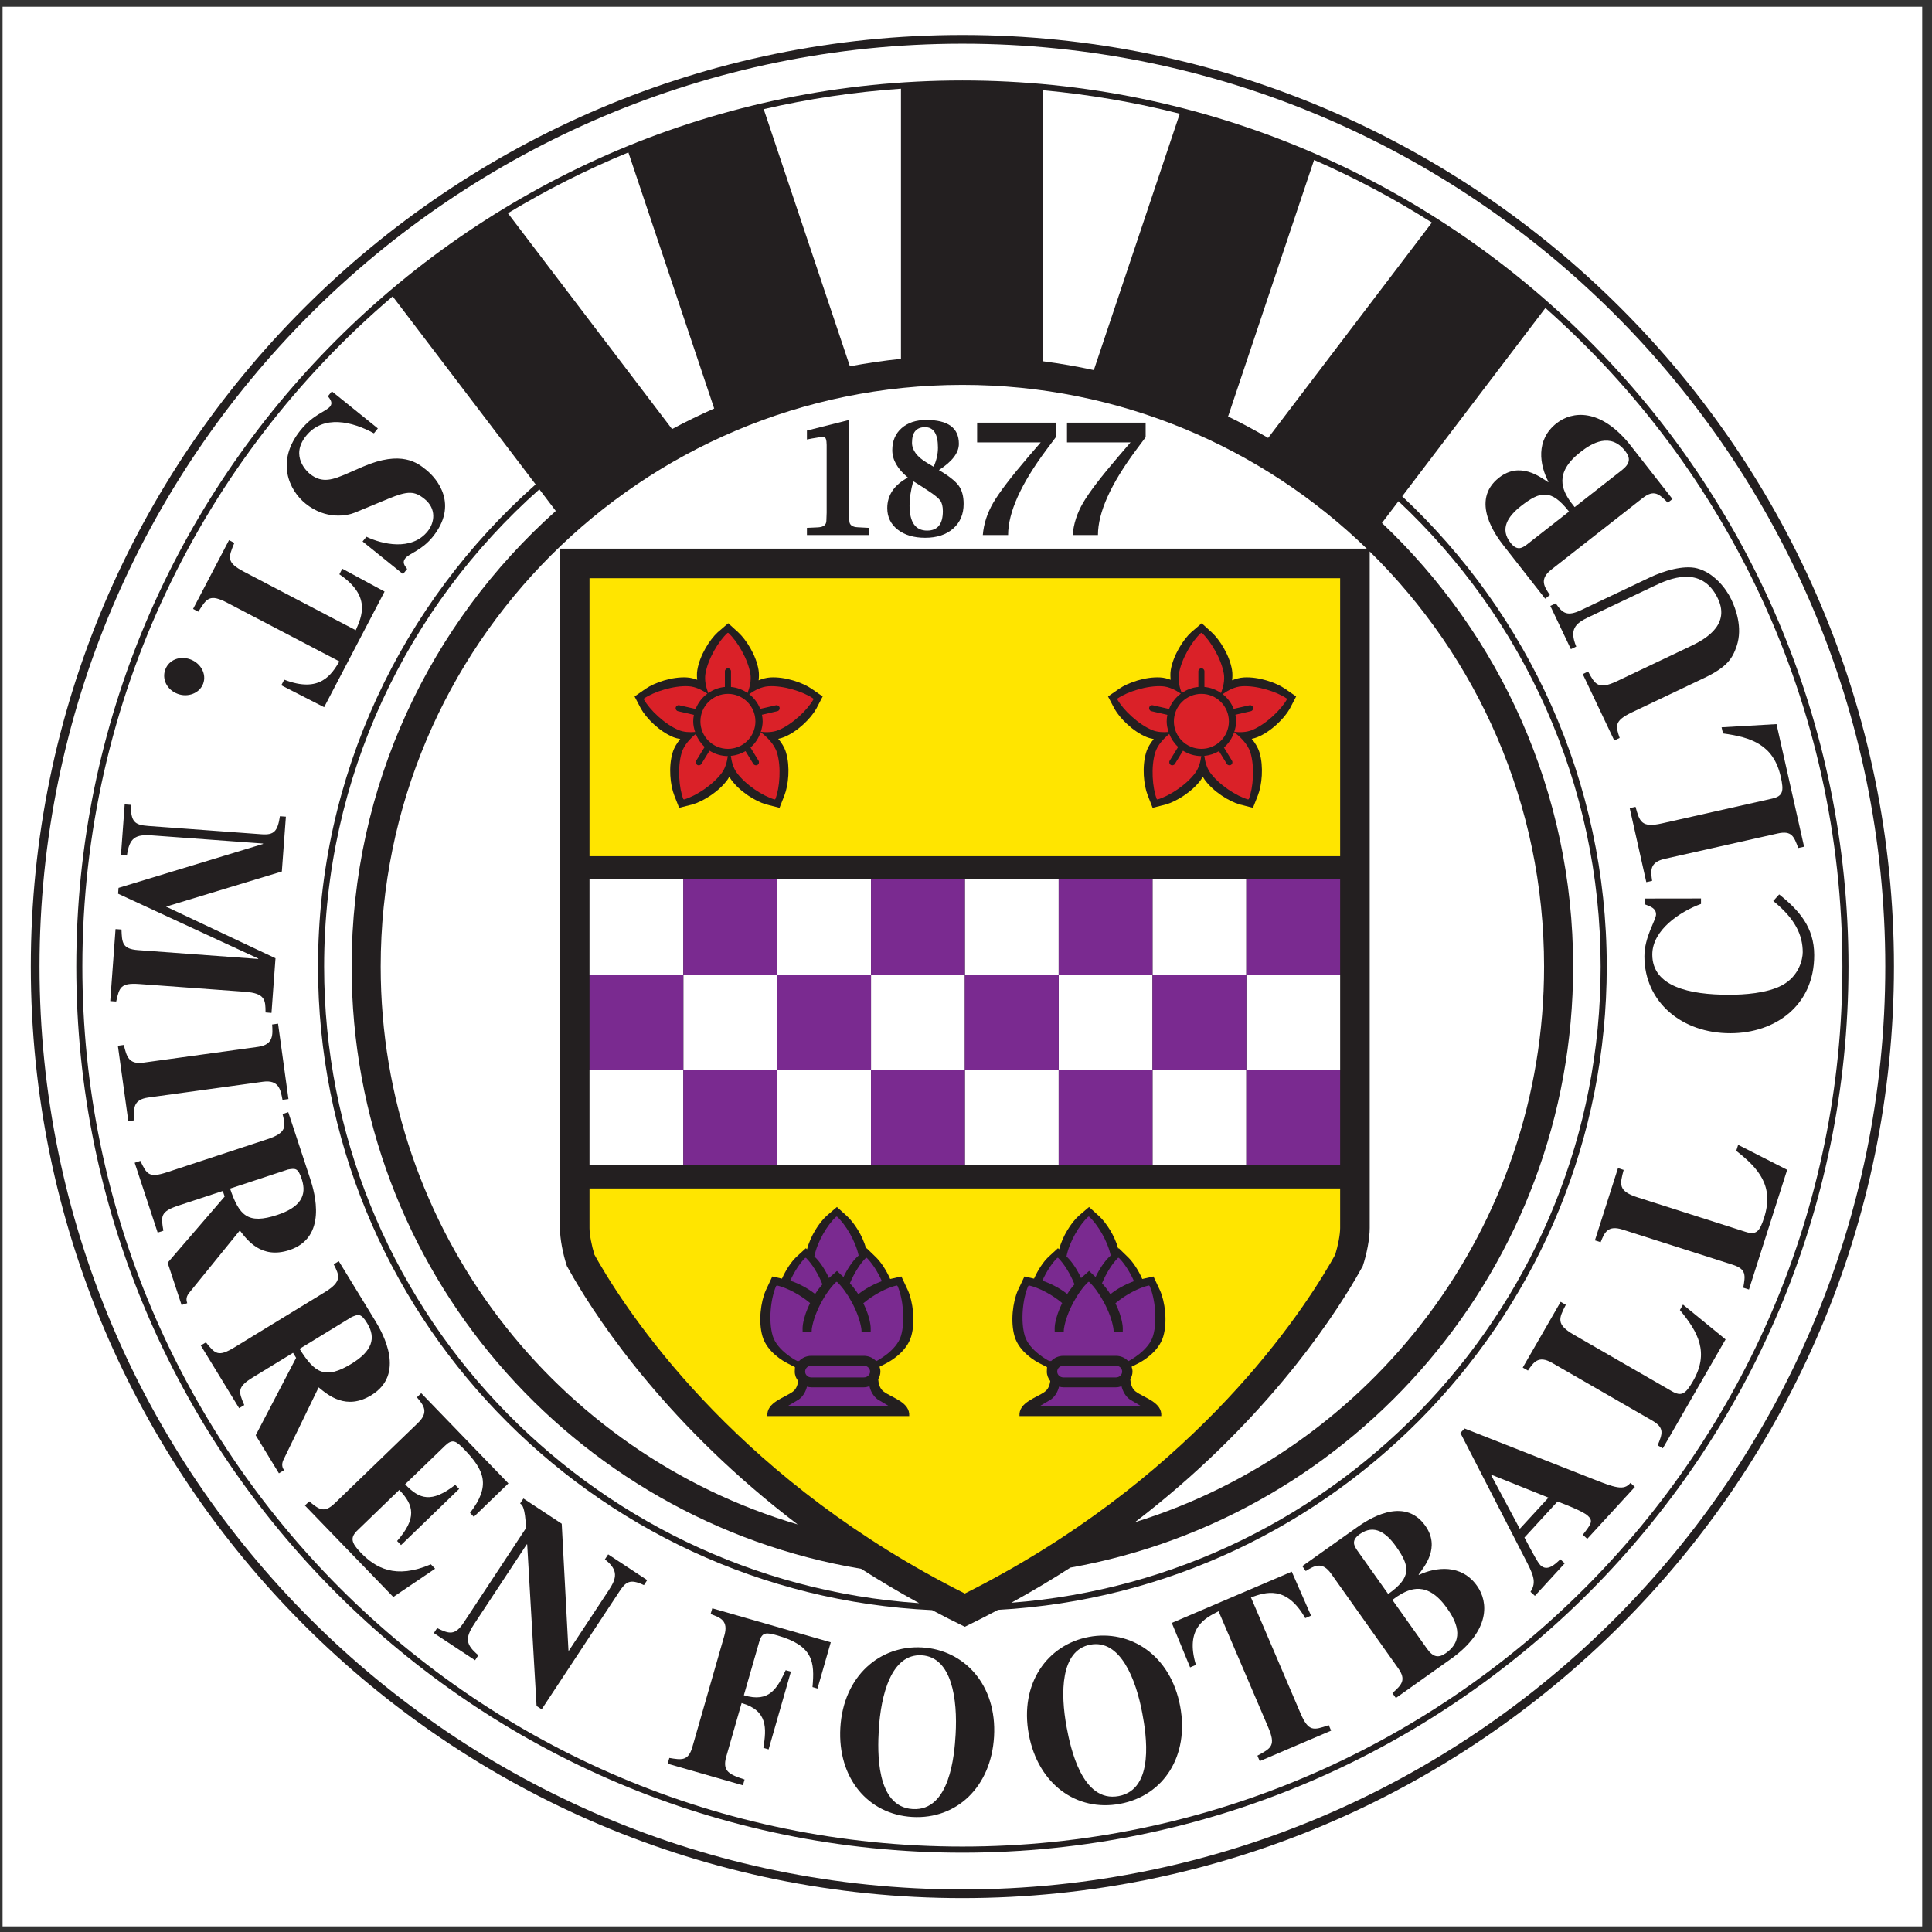 <?xml version="1.0" encoding="UTF-8"?>
<svg xmlns="http://www.w3.org/2000/svg" xmlns:xlink="http://www.w3.org/1999/xlink" width="194pt" height="194pt" viewBox="0 0 194 194" version="1.1">
<rect x="0" y="0" width="194" height="194" fill="#333333" stroke="none"/>
<g id="surface1">
<path style=" stroke:none;fill-rule:evenodd;fill:rgb(100%,100%,100%);fill-opacity:1;" d="M 0.258 0.676 L 193.016 0.676 L 193.016 193.434 L 0.258 193.434 L 0.258 0.676 "/>
<path style=" stroke:none;fill-rule:evenodd;fill:rgb(13.699%,12.199%,12.5%);fill-opacity:1;" d="M 3.094 97.055 C 3.094 148.637 45.059 190.598 96.637 190.598 C 148.219 190.598 190.18 148.637 190.18 97.055 C 190.18 45.477 148.219 3.512 96.637 3.512 C 45.059 3.512 3.094 45.477 3.094 97.055 "/>
<path style=" stroke:none;fill-rule:evenodd;fill:rgb(100%,100%,100%);fill-opacity:1;" d="M 3.969 97.055 C 3.969 45.957 45.539 4.387 96.637 4.387 C 147.734 4.387 189.309 45.957 189.309 97.055 C 189.309 148.152 147.734 189.727 96.637 189.727 C 45.539 189.727 3.969 148.152 3.969 97.055 "/>
<path style=" stroke:none;fill-rule:evenodd;fill:rgb(13.699%,12.199%,12.5%);fill-opacity:1;" d="M 96.637 8.078 C 47.574 8.078 7.66 47.992 7.66 97.055 C 7.66 146.117 47.574 186.035 96.637 186.035 C 145.699 186.035 185.613 146.117 185.613 97.055 C 185.613 47.992 145.699 8.078 96.637 8.078 "/>
<path style=" stroke:none;fill-rule:evenodd;fill:rgb(100%,100%,100%);fill-opacity:1;" d="M 71.715 41.02 L 63.098 15.305 C 58.895 17.035 54.852 19.078 51 21.41 L 67.484 43.086 C 68.859 42.344 70.277 41.66 71.715 41.02 "/>
<path style=" stroke:none;fill-rule:evenodd;fill:rgb(100%,100%,100%);fill-opacity:1;" d="M 90.469 36.035 L 90.469 8.906 C 85.766 9.234 81.16 9.922 76.688 10.961 L 85.34 36.781 C 87.027 36.469 88.734 36.211 90.469 36.035 "/>
<path style=" stroke:none;fill-rule:evenodd;fill:rgb(100%,100%,100%);fill-opacity:1;" d="M 127.34 43.973 L 143.781 22.348 C 140.02 19.965 136.066 17.863 131.953 16.062 L 123.316 41.824 C 124.691 42.484 126.023 43.211 127.34 43.973 "/>
<path style=" stroke:none;fill-rule:evenodd;fill:rgb(100%,100%,100%);fill-opacity:1;" d="M 109.836 37.164 L 118.465 11.418 C 114.012 10.281 109.426 9.492 104.734 9.062 L 104.734 36.277 C 106.457 36.504 108.16 36.797 109.836 37.164 "/>
<path style=" stroke:none;fill-rule:evenodd;fill:rgb(100%,100%,100%);fill-opacity:1;" d="M 160.727 97.055 C 160.727 78.641 152.902 62.031 140.426 50.328 L 140.754 49.898 L 138.766 52.512 C 150.582 63.691 157.965 79.508 157.965 97.055 C 157.965 127.227 136.176 152.289 107.48 157.41 C 105.605 158.617 103.629 159.797 101.551 160.938 C 134.602 158.418 160.727 130.738 160.727 97.055 "/>
<path style=" stroke:none;fill-rule:evenodd;fill:rgb(100%,100%,100%);fill-opacity:1;" d="M 35.309 97.055 C 35.309 78.867 43.23 62.535 55.809 51.305 L 54.16 49.133 C 40.918 60.883 32.547 78.004 32.547 97.055 C 32.547 130.934 58.973 158.738 92.293 160.98 C 90.254 159.863 88.312 158.711 86.473 157.531 C 57.441 152.688 35.309 127.465 35.309 97.055 "/>
<path style=" stroke:none;fill-rule:evenodd;fill:rgb(100%,100%,100%);fill-opacity:1;" d="M 155.18 30.926 L 140.801 49.836 C 153.426 61.648 161.34 78.441 161.34 97.055 C 161.34 131.531 134.234 159.785 100.219 161.652 C 99.137 162.227 98.035 162.793 96.898 163.344 L 96.867 163.344 C 95.746 162.801 94.664 162.242 93.598 161.68 C 59.328 160.086 31.934 131.711 31.934 97.055 C 31.934 77.805 40.398 60.504 53.785 48.641 L 39.43 29.762 C 20.379 45.984 8.27 70.133 8.27 97.055 C 8.27 145.781 47.91 185.422 96.637 185.422 C 145.363 185.422 185.004 145.781 185.004 97.055 C 185.004 70.766 173.461 47.125 155.18 30.926 "/>
<path style=" stroke:none;fill-rule:evenodd;fill:rgb(100%,100%,100%);fill-opacity:1;" d="M 155.047 97.055 C 155.047 80.73 148.34 65.977 137.539 55.375 L 137.539 123.309 C 137.539 124.379 137.246 125.918 136.84 127.133 C 136.656 127.469 136.434 127.863 136.172 128.312 C 133.48 132.93 126.617 143.164 113.969 152.848 C 137.766 145.465 155.047 123.277 155.047 97.055 "/>
<path style=" stroke:none;fill-rule:evenodd;fill:rgb(100%,100%,100%);fill-opacity:1;" d="M 57.594 128.312 C 57.332 127.863 57.109 127.469 56.926 127.133 C 56.52 125.918 56.227 124.379 56.227 123.309 L 56.227 55.09 L 137.242 55.09 C 126.73 44.918 112.418 38.648 96.637 38.648 C 64.379 38.648 38.227 64.797 38.227 97.055 C 38.227 123.566 55.895 145.938 80.094 153.074 C 67.258 143.324 60.305 132.965 57.594 128.312 "/>
<path style=" stroke:none;fill-rule:evenodd;fill:rgb(100%,89.799%,0%);fill-opacity:1;" d="M 134.57 85.977 C 134.57 72.68 134.57 60.387 134.57 58.062 C 129.262 58.062 64.5 58.062 59.195 58.062 C 59.195 60.387 59.195 72.68 59.195 85.977 L 134.57 85.977 "/>
<path style=" stroke:none;fill-rule:evenodd;fill:rgb(100%,89.799%,0%);fill-opacity:1;" d="M 59.195 119.34 C 59.195 121.836 59.195 123.309 59.195 123.309 C 59.195 123.973 59.41 125.082 59.691 125.988 C 59.867 126.301 60.16 126.816 60.16 126.816 C 63.859 133.168 74.785 148.918 96.883 160.012 C 118.98 148.918 129.906 133.168 133.605 126.816 C 133.605 126.816 133.891 126.312 134.074 125.988 C 134.355 125.082 134.57 123.973 134.57 123.309 C 134.57 123.309 134.57 121.836 134.57 119.34 L 59.195 119.34 "/>
<path style=" stroke:none;fill-rule:evenodd;fill:rgb(100%,100%,100%);fill-opacity:1;" d="M 59.195 88.305 L 68.617 88.305 L 68.617 97.871 L 59.195 97.871 L 59.195 88.305 "/>
<path style=" stroke:none;fill-rule:evenodd;fill:rgb(100%,100%,100%);fill-opacity:1;" d="M 78.039 88.305 L 87.461 88.305 L 87.461 97.871 L 78.039 97.871 L 78.039 88.305 "/>
<path style=" stroke:none;fill-rule:evenodd;fill:rgb(100%,100%,100%);fill-opacity:1;" d="M 96.883 88.305 L 106.305 88.305 L 106.305 97.871 L 96.883 97.871 L 96.883 88.305 "/>
<path style=" stroke:none;fill-rule:evenodd;fill:rgb(100%,100%,100%);fill-opacity:1;" d="M 115.727 88.305 L 125.148 88.305 L 125.148 97.871 L 115.727 97.871 L 115.727 88.305 "/>
<path style=" stroke:none;fill-rule:evenodd;fill:rgb(100%,100%,100%);fill-opacity:1;" d="M 68.617 97.871 L 78.039 97.871 L 78.039 107.441 L 68.617 107.441 L 68.617 97.871 "/>
<path style=" stroke:none;fill-rule:evenodd;fill:rgb(100%,100%,100%);fill-opacity:1;" d="M 87.461 97.871 L 96.883 97.871 L 96.883 107.441 L 87.461 107.441 L 87.461 97.871 "/>
<path style=" stroke:none;fill-rule:evenodd;fill:rgb(100%,100%,100%);fill-opacity:1;" d="M 125.148 97.871 L 134.57 97.871 L 134.57 107.441 L 125.148 107.441 L 125.148 97.871 "/>
<path style=" stroke:none;fill-rule:evenodd;fill:rgb(100%,100%,100%);fill-opacity:1;" d="M 59.195 107.441 L 68.617 107.441 L 68.617 117.012 L 59.195 117.012 L 59.195 107.441 "/>
<path style=" stroke:none;fill-rule:evenodd;fill:rgb(100%,100%,100%);fill-opacity:1;" d="M 96.883 107.441 L 106.305 107.441 L 106.305 117.012 L 96.883 117.012 L 96.883 107.441 "/>
<path style=" stroke:none;fill-rule:evenodd;fill:rgb(100%,100%,100%);fill-opacity:1;" d="M 115.727 107.441 L 125.148 107.441 L 125.148 117.012 L 115.727 117.012 L 115.727 107.441 "/>
<path style=" stroke:none;fill-rule:evenodd;fill:rgb(100%,100%,100%);fill-opacity:1;" d="M 78.039 107.441 L 87.461 107.441 L 87.461 117.012 L 78.039 117.012 L 78.039 107.441 "/>
<path style=" stroke:none;fill-rule:evenodd;fill:rgb(100%,100%,100%);fill-opacity:1;" d="M 106.305 97.871 L 115.727 97.871 L 115.727 107.441 L 106.305 107.441 L 106.305 97.871 "/>
<path style=" stroke:none;fill-rule:evenodd;fill:rgb(47.8%,16.499%,56.499%);fill-opacity:1;" d="M 68.617 88.305 L 78.039 88.305 L 78.039 97.871 L 68.617 97.871 L 68.617 88.305 "/>
<path style=" stroke:none;fill-rule:evenodd;fill:rgb(47.8%,16.499%,56.499%);fill-opacity:1;" d="M 87.461 88.305 L 96.883 88.305 L 96.883 97.871 L 87.461 97.871 L 87.461 88.305 "/>
<path style=" stroke:none;fill-rule:evenodd;fill:rgb(47.8%,16.499%,56.499%);fill-opacity:1;" d="M 106.305 88.305 L 115.727 88.305 L 115.727 97.871 L 106.305 97.871 L 106.305 88.305 "/>
<path style=" stroke:none;fill-rule:evenodd;fill:rgb(47.8%,16.499%,56.499%);fill-opacity:1;" d="M 125.148 88.305 L 134.57 88.305 L 134.57 97.871 L 125.148 97.871 L 125.148 88.305 "/>
<path style=" stroke:none;fill-rule:evenodd;fill:rgb(47.8%,16.499%,56.499%);fill-opacity:1;" d="M 59.195 97.871 L 68.617 97.871 L 68.617 107.441 L 59.195 107.441 L 59.195 97.871 "/>
<path style=" stroke:none;fill-rule:evenodd;fill:rgb(47.8%,16.499%,56.499%);fill-opacity:1;" d="M 78.039 97.871 L 87.461 97.871 L 87.461 107.441 L 78.039 107.441 L 78.039 97.871 "/>
<path style=" stroke:none;fill-rule:evenodd;fill:rgb(47.8%,16.499%,56.499%);fill-opacity:1;" d="M 96.883 97.871 L 106.305 97.871 L 106.305 107.441 L 96.883 107.441 L 96.883 97.871 "/>
<path style=" stroke:none;fill-rule:evenodd;fill:rgb(47.8%,16.499%,56.499%);fill-opacity:1;" d="M 115.727 97.871 L 125.148 97.871 L 125.148 107.441 L 115.727 107.441 L 115.727 97.871 "/>
<path style=" stroke:none;fill-rule:evenodd;fill:rgb(47.8%,16.499%,56.499%);fill-opacity:1;" d="M 68.617 107.441 L 78.039 107.441 L 78.039 117.012 L 68.617 117.012 L 68.617 107.441 "/>
<path style=" stroke:none;fill-rule:evenodd;fill:rgb(47.8%,16.499%,56.499%);fill-opacity:1;" d="M 87.461 107.441 L 96.883 107.441 L 96.883 117.012 L 87.461 117.012 L 87.461 107.441 "/>
<path style=" stroke:none;fill-rule:evenodd;fill:rgb(47.8%,16.499%,56.499%);fill-opacity:1;" d="M 106.305 107.441 L 115.727 107.441 L 115.727 117.012 L 106.305 117.012 L 106.305 107.441 "/>
<path style=" stroke:none;fill-rule:evenodd;fill:rgb(47.8%,16.499%,56.499%);fill-opacity:1;" d="M 125.148 107.441 L 134.57 107.441 L 134.57 117.012 L 125.148 117.012 L 125.148 107.441 "/>
<path style=" stroke:none;fill-rule:evenodd;fill:rgb(13.699%,12.199%,12.5%);fill-opacity:1;" d="M 36.797 53.898 C 38.352 54.645 41.324 55.359 42.941 53.352 C 43.652 52.469 43.844 51.082 42.629 50.102 C 41.621 49.289 40.949 49.277 39.012 50.074 L 35.633 51.473 C 34.848 51.797 32.723 52.215 30.684 50.57 C 29.039 49.246 27.652 46.336 30.172 43.207 C 31.473 41.59 32.727 41.34 33.152 40.812 C 33.438 40.453 33.172 40.098 32.926 39.789 L 33.324 39.297 L 37.941 43.02 L 37.547 43.512 C 35.383 42.328 32.477 41.613 30.734 43.77 C 29.09 45.812 30.875 47.387 31.117 47.586 C 32.371 48.594 33.465 48.156 34.934 47.52 L 36.449 46.859 C 40.324 45.188 41.934 46.484 42.793 47.18 C 43.934 48.098 46.055 50.676 43.453 53.906 C 42.355 55.266 41.094 55.566 40.699 56.059 C 40.383 56.449 40.594 56.762 40.883 57.133 L 40.469 57.645 L 36.41 54.371 L 36.797 53.898 "/>
<path style=" stroke:none;fill-rule:evenodd;fill:rgb(13.699%,12.199%,12.5%);fill-opacity:1;" d="M 19.387 61.145 L 22.996 54.238 L 23.531 54.516 C 22.918 55.992 22.719 56.48 24.508 57.414 L 35.723 63.281 C 36.344 61.883 37.281 59.836 34.078 57.668 L 34.371 57.105 L 38.617 59.402 L 32.547 71.012 L 28.246 68.812 L 28.543 68.25 C 32.148 69.645 33.297 67.707 34.082 66.418 L 22.867 60.551 C 21.059 59.602 20.773 60.047 19.918 61.422 L 19.387 61.145 "/>
<path style=" stroke:none;fill-rule:evenodd;fill:rgb(13.699%,12.199%,12.5%);fill-opacity:1;" d="M 20.402 68.648 C 20.043 69.609 18.875 70.059 17.84 69.672 C 16.758 69.27 16.238 68.191 16.598 67.23 C 16.965 66.246 18.07 65.82 19.129 66.215 C 20.141 66.594 20.766 67.664 20.402 68.648 "/>
<path style=" stroke:none;fill-rule:evenodd;fill:rgb(13.699%,12.199%,12.5%);fill-opacity:1;" d="M 11.07 100.523 L 11.602 93.293 L 12.199 93.336 C 12.246 94.652 12.273 95.289 13.852 95.406 L 25.926 96.293 L 25.93 96.25 L 11.859 89.742 L 11.902 89.156 L 26.41 84.746 L 26.414 84.703 L 15.277 83.887 C 13.598 83.762 12.996 84.113 12.742 85.91 L 12.145 85.867 L 12.52 80.773 L 13.117 80.816 C 13.16 82.527 13.496 82.836 14.887 82.938 L 26.266 83.773 C 27.512 83.863 27.875 83.496 28.109 81.961 L 28.707 82.004 L 28.301 87.512 L 16.676 91.039 L 27.664 96.223 L 27.262 101.711 L 26.664 101.664 C 26.656 100.438 26.66 99.738 24.598 99.586 L 14.012 98.812 C 12.098 98.672 11.988 99.145 11.668 100.566 L 11.07 100.523 "/>
<path style=" stroke:none;fill-rule:evenodd;fill:rgb(13.699%,12.199%,12.5%);fill-opacity:1;" d="M 12.883 112.578 L 11.836 105.008 L 12.434 104.926 C 12.711 106.078 12.922 106.906 14.398 106.703 L 25.914 105.117 C 27.484 104.898 27.391 103.875 27.328 102.871 L 27.922 102.789 L 28.965 110.359 L 28.367 110.441 C 28.18 109.434 28.016 108.398 26.398 108.621 L 14.883 110.207 C 13.359 110.418 13.406 111.293 13.477 112.496 L 12.883 112.578 "/>
<path style=" stroke:none;fill-rule:evenodd;fill:rgb(13.699%,12.199%,12.5%);fill-opacity:1;" d="M 28.918 117.434 C 29.66 117.305 29.926 117.262 30.301 118.402 C 30.848 120.062 30.148 121.234 27.844 121.996 C 24.879 122.973 24.02 122.059 23.102 119.352 Z M 18.801 130.859 C 18.719 130.609 18.641 130.293 18.957 129.867 L 24.082 123.555 C 24.84 124.547 26.25 126.449 29.055 125.527 C 32.891 124.262 31.621 119.805 31.145 118.355 L 28.945 111.676 L 28.375 111.867 C 28.672 113.078 28.84 113.734 26.875 114.383 L 16.793 117.703 C 14.945 118.312 14.742 117.922 14.094 116.57 L 13.523 116.758 L 15.832 123.77 L 16.406 123.582 C 16.16 122.145 16.078 121.664 17.902 121.062 L 22.371 119.59 L 22.559 120.152 L 16.832 126.797 L 18.234 131.047 L 18.801 130.859 "/>
<path style=" stroke:none;fill-rule:evenodd;fill:rgb(13.699%,12.199%,12.5%);fill-opacity:1;" d="M 35.309 132.25 C 36 131.957 36.25 131.855 36.875 132.879 C 37.785 134.371 37.371 135.672 35.301 136.938 C 32.637 138.566 31.594 137.871 30.082 135.445 Z M 28.52 147.629 C 28.383 147.406 28.234 147.113 28.441 146.629 L 31.996 139.312 C 32.961 140.109 34.766 141.641 37.289 140.098 C 40.73 137.996 38.48 133.945 37.688 132.641 L 34.02 126.641 L 33.508 126.953 C 34.074 128.066 34.387 128.668 32.625 129.746 L 23.566 135.281 C 21.906 136.293 21.617 135.957 20.676 134.793 L 20.164 135.105 L 24.012 141.402 L 24.527 141.09 C 23.957 139.746 23.77 139.297 25.41 138.297 L 29.426 135.844 L 29.734 136.348 L 25.676 144.121 L 28.008 147.941 L 28.52 147.629 "/>
<path style=" stroke:none;fill-rule:evenodd;fill:rgb(13.699%,12.199%,12.5%);fill-opacity:1;" d="M 42.297 139.895 L 51.051 148.953 L 47.578 152.309 L 47.199 151.914 C 49.301 149.184 48.656 147.652 46.609 145.531 C 45.773 144.668 45.434 144.453 44.688 145.172 L 40.68 149.043 C 42.121 150.566 43.344 150.934 45.711 149.102 L 46.105 149.508 L 40.27 155.148 L 39.875 154.738 C 41.852 152.465 41.594 151.164 40.094 149.609 L 35.914 153.648 C 35.152 154.383 35.234 154.879 36.219 155.902 C 37.707 157.441 39.703 158.605 43.266 157.078 L 43.691 157.52 L 39.492 160.359 L 30.617 151.172 L 31.051 150.758 C 32.02 151.551 32.539 151.988 33.613 150.953 L 41.973 142.879 C 43.113 141.777 42.512 141.082 41.863 140.309 L 42.297 139.895 "/>
<path style=" stroke:none;fill-rule:evenodd;fill:rgb(13.699%,12.199%,12.5%);fill-opacity:1;" d="M 43.895 163.484 C 45.082 164.066 45.684 164.262 46.559 162.938 L 52.824 153.434 C 52.719 151.379 52.465 151.125 52.227 150.969 L 52.559 150.469 L 56.406 153.004 L 57.082 165.734 L 57.117 165.762 L 61.125 159.688 C 61.918 158.48 62.137 157.676 60.742 156.582 L 61.07 156.082 L 64.988 158.664 L 64.66 159.168 C 63.227 158.48 62.812 158.871 62.18 159.832 L 54.391 171.641 L 53.879 171.305 L 52.938 155.09 L 52.898 155.066 L 47.609 163.086 C 46.66 164.527 46.789 165.16 48.031 166.211 L 47.703 166.715 L 43.566 163.984 L 43.895 163.484 "/>
<path style=" stroke:none;fill-rule:evenodd;fill:rgb(13.699%,12.199%,12.5%);fill-opacity:1;" d="M 71.523 161.496 L 83.422 164.91 L 82.09 169.551 L 81.586 169.406 C 81.816 166.875 81.664 165.258 78.055 164.219 C 76.922 163.895 76.52 163.879 76.234 164.871 L 74.695 170.227 C 77.285 171.02 78.07 169.473 78.895 167.711 L 79.418 167.859 L 77.18 175.664 L 76.656 175.512 C 76.965 173.555 77.113 171.773 74.469 171.012 L 72.926 176.391 C 72.488 177.914 73.316 178.203 74.766 178.691 L 74.598 179.27 L 67.043 177.102 L 67.211 176.523 C 68.445 176.73 69.117 176.848 69.527 175.414 L 72.734 164.242 C 73.172 162.719 72.324 162.426 71.355 162.074 L 71.523 161.496 "/>
<path style=" stroke:none;fill-rule:evenodd;fill:rgb(13.699%,12.199%,12.5%);fill-opacity:1;" d="M 92.547 166.215 C 95.598 166.395 96.16 170.66 95.957 174.16 C 95.836 176.246 95.379 181.875 91.652 181.656 C 87.926 181.441 88.121 175.797 88.242 173.715 C 88.445 170.211 89.496 166.039 92.547 166.215 Z M 92.594 165.426 C 88.387 165.18 84.688 168.262 84.383 173.488 C 84.094 178.523 87.141 182.188 91.605 182.449 C 96.074 182.707 99.523 179.418 99.816 174.383 C 100.121 169.156 96.801 165.668 92.594 165.426 "/>
<path style=" stroke:none;fill-rule:evenodd;fill:rgb(13.699%,12.199%,12.5%);fill-opacity:1;" d="M 109.484 165.148 C 112.488 164.586 114.062 168.594 114.703 172.039 C 115.09 174.094 116 179.664 112.332 180.352 C 108.66 181.039 107.492 175.516 107.109 173.461 C 106.465 170.016 106.48 165.711 109.484 165.148 Z M 109.336 164.371 C 105.195 165.145 102.348 169.027 103.309 174.172 C 104.238 179.129 108.078 181.953 112.477 181.129 C 116.875 180.305 119.434 176.285 118.504 171.328 C 117.539 166.18 113.48 163.594 109.336 164.371 "/>
<path style=" stroke:none;fill-rule:evenodd;fill:rgb(13.699%,12.199%,12.5%);fill-opacity:1;" d="M 133.664 173.781 L 126.496 176.844 L 126.262 176.293 C 127.672 175.535 128.133 175.285 127.34 173.43 L 122.363 161.793 C 120.996 162.48 118.977 163.477 120.086 167.18 L 119.504 167.43 L 117.664 162.965 L 129.711 157.816 L 131.648 162.234 L 131.066 162.484 C 129.152 159.125 127.039 159.898 125.613 160.402 L 130.59 172.039 C 131.395 173.914 131.895 173.754 133.426 173.23 L 133.664 173.781 "/>
<path style=" stroke:none;fill-rule:evenodd;fill:rgb(13.699%,12.199%,12.5%);fill-opacity:1;" d="M 139.812 160.652 L 140.348 160.273 C 141.547 159.512 143.32 158.691 145.309 161.492 C 146.156 162.688 147.164 164.594 145.203 165.984 C 144.457 166.516 143.914 166.43 143.289 165.551 Z M 136.281 155.676 C 135.98 155.215 135.637 154.691 136.543 154.047 C 137.988 153.023 139.199 153.902 140.172 155.273 C 141.59 157.27 141.781 158.371 139.395 160.062 Z M 140.164 170.504 L 145.898 166.434 C 149.598 163.691 149.484 160.887 148.316 159.242 C 146.73 157.008 144.168 157.355 142.477 158.145 L 142.449 158.105 C 143.016 157.32 144.668 155.383 143.121 153.207 C 140.953 150.152 137.27 152.652 136.27 153.359 L 130.77 157.262 L 131.117 157.754 C 131.977 157.23 132.754 156.738 133.672 158.031 L 140.395 167.512 C 141.246 168.707 140.73 169.191 139.816 170.016 L 140.164 170.504 "/>
<path style=" stroke:none;fill-rule:evenodd;fill:rgb(13.699%,12.199%,12.5%);fill-opacity:1;" d="M 152.609 153.516 L 149.695 148.059 L 155.488 150.383 Z M 163.723 148.902 C 163.051 149.707 162.215 149.414 159.656 148.398 L 147.059 143.441 L 146.645 143.891 L 153.059 156.363 C 153.941 158.062 154.34 158.84 153.684 159.84 L 154.125 160.246 L 157.121 156.98 L 156.68 156.574 C 156.141 157.09 155.383 157.812 154.707 157.195 C 154.426 156.934 153.938 156.012 153.074 154.391 L 156.398 150.773 C 157.172 151.066 158.953 151.754 159.43 152.195 C 160.016 152.73 159.766 153.035 158.938 154.113 L 159.383 154.52 L 164.164 149.309 L 163.723 148.902 "/>
<path style=" stroke:none;fill-rule:evenodd;fill:rgb(13.699%,12.199%,12.5%);fill-opacity:1;" d="M 173.273 134.496 L 166.973 145.43 L 166.453 145.133 C 166.918 143.988 167.184 143.387 165.914 142.652 L 155.844 136.848 C 154.469 136.059 153.98 136.809 153.426 137.625 L 152.906 137.324 L 156.711 130.723 L 157.23 131.023 C 156.531 132.383 156.215 132.98 158.047 134.035 L 167.867 139.695 C 168.867 140.273 169.27 139.953 170.004 138.684 C 171.648 135.828 170.531 133.773 168.684 131.547 L 168.996 131 L 173.273 134.496 "/>
<path style=" stroke:none;fill-rule:evenodd;fill:rgb(13.699%,12.199%,12.5%);fill-opacity:1;" d="M 179.457 117.465 L 175.621 129.488 L 175.047 129.305 C 175.258 128.09 175.391 127.445 173.996 127 L 162.922 123.465 C 161.41 122.984 161.094 123.82 160.727 124.734 L 160.152 124.551 L 162.469 117.293 L 163.039 117.477 C 162.645 118.953 162.461 119.605 164.477 120.246 L 175.277 123.695 C 176.371 124.047 176.703 123.645 177.148 122.254 C 178.148 119.109 176.621 117.34 174.344 115.559 L 174.535 114.957 L 179.457 117.465 "/>
<path style=" stroke:none;fill-rule:evenodd;fill:rgb(13.699%,12.199%,12.5%);fill-opacity:1;" d="M 178.656 89.812 C 180.652 91.406 182.168 93.105 182.172 95.902 C 182.18 100.988 178.246 103.746 173.754 103.75 C 168.879 103.758 165.129 100.621 165.121 96.035 C 165.117 94.07 166.293 92.387 166.289 91.82 C 166.289 91.23 165.785 91.035 165.184 90.816 L 165.184 90.227 L 170.805 90.219 L 170.805 90.766 C 168.719 91.531 165.91 93.371 165.914 95.859 C 165.918 99.047 169.594 99.895 173.652 99.887 C 175.094 99.887 177.398 99.75 178.934 98.941 C 180.664 98.023 181.02 96.297 181.02 95.617 C 181.016 93.914 180.293 92.277 178.059 90.473 L 178.656 89.812 "/>
<path style=" stroke:none;fill-rule:evenodd;fill:rgb(13.699%,12.199%,12.5%);fill-opacity:1;" d="M 178.387 72.711 L 181.156 85.023 L 180.57 85.152 C 180.137 83.996 179.922 83.375 178.492 83.695 L 167.152 86.242 C 165.605 86.594 165.754 87.477 165.898 88.449 L 165.312 88.582 L 163.645 81.148 L 164.23 81.016 C 164.637 82.488 164.805 83.145 166.867 82.684 L 177.93 80.195 C 179.055 79.945 179.137 79.434 178.816 78.008 C 178.094 74.789 175.879 74.035 173.012 73.648 L 172.871 73.031 L 178.387 72.711 "/>
<path style=" stroke:none;fill-rule:evenodd;fill:rgb(13.699%,12.199%,12.5%);fill-opacity:1;" d="M 156.219 60.586 C 156.906 61.59 157.359 61.93 158.793 61.25 L 165.715 57.961 C 166.992 57.352 169.055 56.711 170.426 57.074 C 172.062 57.504 173.293 59.023 173.855 60.207 C 174.266 61.074 175.016 62.992 174.391 64.859 C 173.969 66.102 173.453 66.973 171.109 68.086 L 163.863 71.531 C 162.043 72.395 162.242 72.93 162.637 74.098 L 162.094 74.355 L 158.93 67.688 L 159.469 67.43 C 160.152 68.699 160.465 69.301 162.375 68.395 L 169.617 64.953 C 170.855 64.363 173.852 62.941 172.5 60.102 C 170.852 56.633 167.512 58.168 166.125 58.828 L 159.508 61.973 C 158.184 62.602 157.559 63.188 158.277 64.926 L 157.738 65.184 L 155.676 60.844 L 156.219 60.586 "/>
<path style=" stroke:none;fill-rule:evenodd;fill:rgb(13.699%,12.199%,12.5%);fill-opacity:1;" d="M 158.117 50.922 L 157.715 50.406 C 156.895 49.246 155.992 47.512 158.695 45.395 C 159.852 44.488 161.711 43.395 163.191 45.285 C 163.754 46.008 163.695 46.555 162.844 47.223 Z M 153.312 54.684 C 152.863 55.008 152.359 55.375 151.672 54.496 C 150.582 53.105 151.402 51.855 152.727 50.816 C 154.656 49.309 155.746 49.062 157.551 51.367 Z M 167.941 50.109 L 163.605 44.57 C 160.691 41.004 157.895 41.254 156.309 42.496 C 154.152 44.184 154.617 46.73 155.484 48.379 L 155.445 48.41 C 154.637 47.879 152.621 46.32 150.523 47.965 C 147.574 50.273 150.242 53.844 150.996 54.805 L 155.156 60.117 L 155.629 59.746 C 155.066 58.91 154.539 58.16 155.789 57.184 L 164.941 50.016 C 166.094 49.113 166.602 49.605 167.469 50.477 L 167.941 50.109 "/>
<path style=" stroke:none;fill-rule:evenodd;fill:rgb(13.699%,12.199%,12.5%);fill-opacity:1;" d="M 81.027 53.727 L 81.027 53.004 L 82.141 52.953 C 82.699 52.922 82.98 52.699 82.98 52.281 L 83.008 51.48 L 83.008 44.688 C 83.008 44.145 82.906 43.875 82.703 43.875 C 82.48 43.875 82.086 43.93 81.516 44.035 L 81.027 44.133 L 81.027 43.234 L 85.258 42.172 L 85.258 51.484 L 85.285 52.285 C 85.285 52.699 85.566 52.918 86.129 52.945 L 87.234 53.004 L 87.234 53.727 L 81.027 53.727 "/>
<path style=" stroke:none;fill-rule:evenodd;fill:rgb(13.699%,12.199%,12.5%);fill-opacity:1;" d="M 93.082 46.473 C 92.078 45.875 91.578 45.203 91.578 44.457 C 91.578 43.414 92.016 42.895 92.887 42.895 C 93.754 42.895 94.184 43.578 94.184 44.949 C 94.184 45.582 94.039 46.223 93.75 46.871 Z M 89.094 51.023 C 89.094 51.914 89.445 52.633 90.141 53.18 C 90.84 53.727 91.762 54 92.902 54 C 94.074 54 95.012 53.691 95.711 53.074 C 96.414 52.457 96.762 51.629 96.762 50.594 C 96.762 49.824 96.594 49.215 96.258 48.754 C 95.918 48.297 95.262 47.777 94.277 47.203 C 95.613 46.348 96.285 45.469 96.285 44.566 C 96.285 42.969 95.195 42.172 93.016 42.172 C 91.98 42.172 91.152 42.445 90.531 42.996 C 89.91 43.547 89.598 44.281 89.598 45.203 C 89.598 46.176 90.121 47.094 91.164 47.953 C 89.785 48.699 89.094 49.723 89.094 51.023 Z M 92.566 48.859 L 93.168 49.254 C 93.824 49.68 94.238 50.016 94.414 50.258 C 94.59 50.504 94.676 50.859 94.676 51.328 C 94.676 52.629 94.148 53.277 93.098 53.277 C 91.922 53.277 91.332 52.438 91.332 50.758 C 91.332 50.027 91.457 49.215 91.703 48.32 L 92.566 48.859 "/>
<path style=" stroke:none;fill-rule:evenodd;fill:rgb(13.699%,12.199%,12.5%);fill-opacity:1;" d="M 98.688 53.727 C 98.777 52.613 99.129 51.527 99.738 50.477 C 100.352 49.43 101.535 47.875 103.301 45.816 L 104.504 44.422 L 98.117 44.422 L 98.117 42.441 L 106.016 42.441 L 106.016 43.902 L 105.082 45.152 C 102.512 48.598 101.227 51.457 101.227 53.727 L 98.688 53.727 "/>
<path style=" stroke:none;fill-rule:evenodd;fill:rgb(13.699%,12.199%,12.5%);fill-opacity:1;" d="M 107.711 53.727 C 107.801 52.613 108.148 51.527 108.762 50.477 C 109.371 49.43 110.562 47.875 112.324 45.816 L 113.523 44.422 L 107.141 44.422 L 107.141 42.441 L 115.039 42.441 L 115.039 43.902 L 114.105 45.152 C 111.535 48.598 110.25 51.457 110.25 53.727 L 107.711 53.727 "/>
<path style=" stroke:none;fill-rule:evenodd;fill:rgb(13.699%,12.199%,12.5%);fill-opacity:1;" d="M 71.117 69.594 C 71.09 69.613 71.059 69.629 71.031 69.648 C 71.078 69.68 71.125 69.711 71.168 69.738 C 71.152 69.691 71.137 69.641 71.117 69.594 "/>
<path style=" stroke:none;fill-rule:evenodd;fill:rgb(13.699%,12.199%,12.5%);fill-opacity:1;" d="M 75.23 69.699 C 75.176 69.66 75.121 69.625 75.066 69.59 C 75.027 69.695 74.988 69.805 74.945 69.902 C 75.031 69.836 75.133 69.77 75.23 69.699 "/>
<path style=" stroke:none;fill-rule:evenodd;fill:rgb(13.699%,12.199%,12.5%);fill-opacity:1;" d="M 69.801 73.5 C 69.82 73.566 69.84 73.633 69.867 73.699 C 69.973 73.609 70.078 73.531 70.168 73.461 C 70.051 73.477 69.926 73.488 69.801 73.5 "/>
<path style=" stroke:none;fill-rule:evenodd;fill:rgb(13.699%,12.199%,12.5%);fill-opacity:1;" d="M 81.5 69.164 C 80.602 68.543 78.844 67.934 77.355 68.023 C 76.934 68.051 76.539 68.16 76.176 68.312 C 76.219 67.977 76.227 67.625 76.168 67.27 C 75.926 65.801 74.934 64.227 74.125 63.492 L 73.125 62.582 L 72.066 63.492 C 71.262 64.227 70.266 65.801 70.023 67.27 C 69.965 67.605 69.973 67.938 70.012 68.258 C 69.688 68.137 69.34 68.047 68.973 68.023 C 67.484 67.934 65.727 68.543 64.828 69.164 L 63.719 69.934 L 64.367 71.172 C 64.902 72.121 66.211 73.445 67.59 74.012 C 67.824 74.109 68.07 74.168 68.309 74.211 C 67.992 74.59 67.703 75.039 67.543 75.566 C 67.109 76.992 67.301 78.844 67.703 79.859 L 68.195 81.117 L 69.547 80.773 C 70.594 80.469 72.184 79.496 73.055 78.289 C 73.125 78.191 73.176 78.086 73.234 77.984 C 73.293 78.086 73.348 78.191 73.418 78.289 C 74.289 79.496 75.875 80.469 76.926 80.773 L 78.277 81.117 L 78.77 79.859 C 79.168 78.844 79.359 76.992 78.93 75.566 C 78.77 75.031 78.473 74.574 78.148 74.191 C 78.348 74.148 78.547 74.094 78.742 74.012 C 80.117 73.445 81.43 72.121 81.965 71.172 L 82.609 69.934 L 81.5 69.164 "/>
<path style=" stroke:none;fill-rule:evenodd;fill:rgb(13.699%,12.199%,12.5%);fill-opacity:1;" d="M 76.332 73.484 C 76.348 73.492 76.367 73.508 76.383 73.52 C 76.387 73.508 76.391 73.496 76.395 73.488 C 76.375 73.484 76.352 73.484 76.332 73.484 "/>
<path style=" stroke:none;fill-rule:evenodd;fill:rgb(85.5%,12.9%,15.7%);fill-opacity:1;" d="M 72.789 67.41 C 72.789 67.242 72.926 67.105 73.094 67.105 C 73.266 67.105 73.402 67.242 73.402 67.41 L 73.402 68.98 C 74.02 69.035 74.586 69.258 75.066 69.59 C 75.285 69.008 75.457 68.312 75.348 67.652 C 75.102 66.18 74.035 64.371 73.137 63.551 L 73.055 63.551 C 72.148 64.371 71.082 66.18 70.836 67.652 C 70.727 68.312 70.898 69.012 71.117 69.594 C 71.602 69.258 72.168 69.035 72.789 68.98 L 72.789 67.41 "/>
<path style=" stroke:none;fill-rule:evenodd;fill:rgb(85.5%,12.9%,15.7%);fill-opacity:1;" d="M 69.676 71.781 L 68.082 71.414 C 67.918 71.379 67.816 71.215 67.852 71.047 C 67.891 70.883 68.055 70.781 68.219 70.82 L 69.852 71.191 C 70.09 70.57 70.504 70.035 71.031 69.648 C 70.508 69.293 69.844 68.953 69.16 68.91 C 67.668 68.816 65.668 69.449 64.664 70.141 L 64.648 70.223 C 65.246 71.289 66.762 72.734 68.145 73.309 C 68.664 73.523 69.258 73.547 69.801 73.5 C 69.688 73.164 69.609 72.809 69.609 72.434 C 69.609 72.211 69.637 71.992 69.676 71.781 "/>
<path style=" stroke:none;fill-rule:evenodd;fill:rgb(85.5%,12.9%,15.7%);fill-opacity:1;" d="M 70.434 76.703 C 70.344 76.844 70.156 76.891 70.016 76.805 C 69.871 76.715 69.824 76.527 69.91 76.383 L 70.758 75.004 C 70.367 74.645 70.066 74.195 69.867 73.699 C 69.332 74.137 68.688 74.797 68.449 75.586 C 68.016 77.02 68.172 79.109 68.613 80.242 L 68.688 80.277 C 69.863 79.945 71.617 78.797 72.496 77.586 C 72.844 77.102 73.004 76.488 73.082 75.922 C 72.406 75.914 71.777 75.715 71.246 75.379 L 70.434 76.703 "/>
<path style=" stroke:none;fill-rule:evenodd;fill:rgb(85.5%,12.9%,15.7%);fill-opacity:1;" d="M 76.168 76.383 C 76.254 76.527 76.211 76.715 76.066 76.805 C 75.922 76.891 75.734 76.844 75.645 76.703 L 74.859 75.422 C 74.422 75.684 73.922 75.852 73.387 75.898 C 73.461 76.473 73.625 77.098 73.977 77.586 C 74.852 78.797 76.609 79.945 77.785 80.277 L 77.855 80.242 C 78.301 79.109 78.457 77.02 78.023 75.586 C 77.75 74.684 76.945 73.949 76.383 73.52 C 76.176 74.121 75.832 74.656 75.359 75.062 L 76.168 76.383 "/>
<path style=" stroke:none;fill-rule:evenodd;fill:rgb(85.5%,12.9%,15.7%);fill-opacity:1;" d="M 76.336 71.18 L 77.914 70.82 C 78.082 70.781 78.246 70.883 78.281 71.047 C 78.32 71.215 78.219 71.379 78.051 71.414 L 76.512 71.77 C 76.555 71.984 76.582 72.207 76.582 72.434 C 76.582 72.805 76.504 73.152 76.395 73.488 C 76.973 73.551 77.621 73.539 78.184 73.309 C 79.566 72.734 81.086 71.289 81.684 70.223 L 81.664 70.141 C 80.66 69.449 78.66 68.816 77.168 68.91 C 76.449 68.953 75.762 69.324 75.23 69.699 C 75.719 70.082 76.105 70.59 76.336 71.18 "/>
<path style=" stroke:none;fill-rule:evenodd;fill:rgb(85.5%,12.9%,15.7%);fill-opacity:1;" d="M 75.855 72.434 C 75.855 73.961 74.621 75.195 73.098 75.195 C 71.57 75.195 70.332 73.961 70.332 72.434 C 70.332 70.91 71.57 69.672 73.098 69.672 C 74.621 69.672 75.855 70.91 75.855 72.434 "/>
<path style=" stroke:none;fill-rule:evenodd;fill:rgb(13.699%,12.199%,12.5%);fill-opacity:1;" d="M 118.66 69.594 C 118.633 69.613 118.602 69.629 118.574 69.648 C 118.621 69.68 118.672 69.711 118.715 69.738 C 118.695 69.691 118.68 69.641 118.66 69.594 "/>
<path style=" stroke:none;fill-rule:evenodd;fill:rgb(13.699%,12.199%,12.5%);fill-opacity:1;" d="M 122.773 69.699 C 122.719 69.66 122.664 69.625 122.609 69.59 C 122.57 69.695 122.531 69.805 122.488 69.902 C 122.574 69.836 122.676 69.77 122.773 69.699 "/>
<path style=" stroke:none;fill-rule:evenodd;fill:rgb(13.699%,12.199%,12.5%);fill-opacity:1;" d="M 117.344 73.5 C 117.363 73.566 117.383 73.633 117.41 73.699 C 117.516 73.609 117.617 73.531 117.711 73.461 C 117.594 73.477 117.469 73.488 117.344 73.5 "/>
<path style=" stroke:none;fill-rule:evenodd;fill:rgb(13.699%,12.199%,12.5%);fill-opacity:1;" d="M 129.043 69.164 C 128.145 68.543 126.387 67.934 124.898 68.023 C 124.477 68.051 124.082 68.16 123.719 68.312 C 123.762 67.977 123.77 67.625 123.711 67.27 C 123.469 65.801 122.477 64.227 121.668 63.492 L 120.668 62.582 L 119.609 63.492 C 118.805 64.227 117.809 65.801 117.562 67.27 C 117.508 67.605 117.516 67.938 117.551 68.258 C 117.23 68.137 116.883 68.047 116.516 68.023 C 115.027 67.934 113.27 68.543 112.371 69.164 L 111.262 69.934 L 111.91 71.172 C 112.441 72.121 113.754 73.445 115.133 74.012 C 115.367 74.109 115.609 74.168 115.852 74.211 C 115.535 74.59 115.246 75.039 115.086 75.566 C 114.656 76.992 114.844 78.844 115.246 79.859 L 115.738 81.117 L 117.09 80.773 C 118.137 80.469 119.727 79.496 120.598 78.289 C 120.668 78.191 120.719 78.086 120.777 77.984 C 120.836 78.086 120.891 78.191 120.961 78.289 C 121.832 79.496 123.418 80.469 124.469 80.773 L 125.816 81.117 L 126.312 79.859 C 126.711 78.844 126.902 76.992 126.473 75.566 C 126.309 75.031 126.016 74.574 125.688 74.191 C 125.891 74.148 126.09 74.094 126.285 74.012 C 127.66 73.445 128.973 72.121 129.508 71.172 L 130.152 69.934 L 129.043 69.164 "/>
<path style=" stroke:none;fill-rule:evenodd;fill:rgb(13.699%,12.199%,12.5%);fill-opacity:1;" d="M 123.875 73.484 C 123.891 73.492 123.906 73.508 123.926 73.52 C 123.93 73.508 123.934 73.496 123.938 73.488 C 123.918 73.484 123.895 73.484 123.875 73.484 "/>
<path style=" stroke:none;fill-rule:evenodd;fill:rgb(85.5%,12.9%,15.7%);fill-opacity:1;" d="M 120.332 67.41 C 120.332 67.242 120.469 67.105 120.637 67.105 C 120.809 67.105 120.941 67.242 120.941 67.41 L 120.941 68.98 C 121.562 69.035 122.129 69.258 122.609 69.59 C 122.828 69.008 123 68.312 122.891 67.652 C 122.645 66.18 121.578 64.371 120.68 63.551 L 120.598 63.551 C 119.691 64.371 118.625 66.18 118.379 67.652 C 118.27 68.312 118.441 69.012 118.66 69.594 C 119.145 69.258 119.711 69.035 120.332 68.98 L 120.332 67.41 "/>
<path style=" stroke:none;fill-rule:evenodd;fill:rgb(85.5%,12.9%,15.7%);fill-opacity:1;" d="M 117.219 71.781 L 115.625 71.414 C 115.461 71.379 115.359 71.215 115.395 71.047 C 115.434 70.883 115.598 70.781 115.762 70.82 L 117.391 71.191 C 117.633 70.57 118.047 70.035 118.574 69.648 C 118.051 69.293 117.391 68.953 116.703 68.91 C 115.211 68.816 113.211 69.449 112.211 70.141 L 112.191 70.223 C 112.785 71.289 114.305 72.734 115.688 73.309 C 116.207 73.523 116.801 73.547 117.344 73.5 C 117.23 73.164 117.152 72.809 117.152 72.434 C 117.152 72.211 117.18 71.992 117.219 71.781 "/>
<path style=" stroke:none;fill-rule:evenodd;fill:rgb(85.5%,12.9%,15.7%);fill-opacity:1;" d="M 117.977 76.703 C 117.891 76.844 117.699 76.891 117.555 76.805 C 117.414 76.715 117.367 76.527 117.453 76.383 L 118.301 75.004 C 117.91 74.645 117.609 74.195 117.41 73.699 C 116.875 74.137 116.23 74.797 115.992 75.586 C 115.559 77.02 115.715 79.109 116.156 80.242 L 116.23 80.277 C 117.406 79.945 119.16 78.797 120.039 77.586 C 120.387 77.102 120.547 76.488 120.625 75.922 C 119.949 75.914 119.32 75.715 118.789 75.379 L 117.977 76.703 "/>
<path style=" stroke:none;fill-rule:evenodd;fill:rgb(85.5%,12.9%,15.7%);fill-opacity:1;" d="M 123.707 76.383 C 123.797 76.527 123.754 76.715 123.609 76.805 C 123.465 76.891 123.277 76.844 123.188 76.703 L 122.402 75.422 C 121.965 75.684 121.465 75.852 120.93 75.898 C 121.004 76.473 121.168 77.098 121.52 77.586 C 122.395 78.797 124.152 79.945 125.328 80.277 L 125.398 80.242 C 125.844 79.109 125.996 77.02 125.566 75.586 C 125.293 74.684 124.488 73.949 123.926 73.52 C 123.723 74.121 123.371 74.656 122.902 75.062 L 123.707 76.383 "/>
<path style=" stroke:none;fill-rule:evenodd;fill:rgb(85.5%,12.9%,15.7%);fill-opacity:1;" d="M 123.879 71.18 L 125.461 70.82 C 125.621 70.781 125.789 70.883 125.824 71.047 C 125.863 71.215 125.762 71.379 125.594 71.414 L 124.055 71.77 C 124.098 71.984 124.121 72.207 124.121 72.434 C 124.121 72.805 124.047 73.152 123.938 73.488 C 124.516 73.551 125.164 73.539 125.727 73.309 C 127.109 72.734 128.629 71.289 129.227 70.223 L 129.207 70.141 C 128.203 69.449 126.203 68.816 124.711 68.91 C 123.992 68.953 123.305 69.324 122.773 69.699 C 123.262 70.082 123.648 70.59 123.879 71.18 "/>
<path style=" stroke:none;fill-rule:evenodd;fill:rgb(85.5%,12.9%,15.7%);fill-opacity:1;" d="M 123.398 72.434 C 123.398 73.961 122.164 75.195 120.637 75.195 C 119.113 75.195 117.875 73.961 117.875 72.434 C 117.875 70.91 119.113 69.672 120.637 69.672 C 122.164 69.672 123.398 70.91 123.398 72.434 "/>
<path style=" stroke:none;fill-rule:evenodd;fill:rgb(13.699%,12.199%,12.5%);fill-opacity:1;" d="M 91.496 134.195 C 91.938 132.688 91.66 130.691 91.172 129.582 L 90.512 128.176 L 89.387 128.43 C 88.988 127.523 88.441 126.711 87.957 126.242 L 87.023 125.336 L 86.973 125.383 C 86.617 124.07 85.758 122.758 85.039 122.105 L 84.039 121.199 L 82.984 122.105 C 82.254 122.77 81.383 124.113 81.035 125.449 L 80.922 125.336 L 79.934 126.242 C 79.457 126.707 78.914 127.504 78.52 128.395 L 77.551 128.176 L 76.891 129.582 C 76.402 130.691 76.121 132.688 76.566 134.195 C 77.035 135.789 78.719 136.715 79.055 136.887 L 79.824 137.277 C 79.824 137.277 79.805 137.555 79.805 137.727 C 79.805 138.086 79.938 138.41 80.148 138.676 C 80.098 139.051 79.965 139.477 79.625 139.73 C 78.77 140.375 76.949 140.801 77.055 142.195 L 91.297 142.195 C 91.402 140.801 89.582 140.375 88.727 139.73 C 88.332 139.438 88.215 138.91 88.184 138.496 C 88.32 138.27 88.406 138.008 88.406 137.727 C 88.406 137.555 88.367 137.391 88.316 137.238 L 89.008 136.887 C 89.34 136.715 91.027 135.789 91.496 134.195 "/>
<path style=" stroke:none;fill-rule:evenodd;fill:rgb(47.8%,16.499%,56.499%);fill-opacity:1;" d="M 89.102 141.098 L 88.133 140.523 C 87.664 140.176 87.43 139.684 87.305 139.199 C 87.133 139.262 86.945 139.305 86.746 139.305 L 81.465 139.305 C 81.312 139.305 81.172 139.277 81.031 139.238 C 80.91 139.703 80.68 140.18 80.219 140.523 L 79.25 141.098 C 79.168 141.141 79.145 141.164 79.074 141.203 C 80.785 141.203 87.566 141.203 89.277 141.203 C 89.207 141.164 89.184 141.141 89.102 141.098 "/>
<path style=" stroke:none;fill-rule:evenodd;fill:rgb(47.8%,16.499%,56.499%);fill-opacity:1;" d="M 87.367 137.727 C 87.367 138.051 87.09 138.312 86.746 138.312 L 81.465 138.312 C 81.121 138.312 80.848 138.051 80.848 137.727 C 80.848 137.398 81.121 137.137 81.465 137.137 L 86.746 137.137 C 87.09 137.137 87.367 137.398 87.367 137.727 "/>
<path style=" stroke:none;fill-rule:evenodd;fill:rgb(47.8%,16.499%,56.499%);fill-opacity:1;" d="M 90.125 129.125 L 90.039 129.078 C 89.051 129.305 87.707 130.004 86.691 130.867 C 87.02 131.531 87.281 132.25 87.391 132.949 C 87.438 133.227 87.441 133.496 87.43 133.766 L 86.512 133.766 C 86.508 133.637 86.508 133.512 86.488 133.387 C 86.219 131.707 85.047 129.656 84.055 128.723 L 83.965 128.723 C 82.969 129.656 81.797 131.707 81.523 133.387 C 81.504 133.512 81.508 133.637 81.504 133.766 L 80.594 133.766 C 80.582 133.496 80.586 133.227 80.629 132.949 C 80.746 132.242 81.012 131.516 81.344 130.844 C 80.332 129.992 79 129.305 78.023 129.078 L 77.938 129.125 C 77.391 130.367 77.145 132.617 77.59 134.133 C 78.035 135.645 80.035 136.664 80.035 136.664 L 80.242 136.664 C 80.547 136.348 80.98 136.145 81.465 136.145 L 86.746 136.145 C 87.23 136.145 87.664 136.348 87.969 136.664 L 88.023 136.664 C 88.023 136.664 90.027 135.645 90.473 134.133 C 90.918 132.617 90.672 130.367 90.125 129.125 "/>
<path style=" stroke:none;fill-rule:evenodd;fill:rgb(47.8%,16.499%,56.499%);fill-opacity:1;" d="M 79.762 128.746 C 79.953 128.82 80.148 128.906 80.348 129.004 C 80.391 129.023 80.43 129.043 80.473 129.066 C 80.941 129.301 81.414 129.594 81.852 129.938 C 82.09 129.566 82.34 129.238 82.582 128.965 C 82.156 127.898 81.512 126.867 80.93 126.305 L 80.855 126.305 C 80.34 126.805 79.77 127.672 79.352 128.602 C 79.402 128.617 79.457 128.641 79.508 128.656 C 79.594 128.688 79.676 128.715 79.762 128.746 "/>
<path style=" stroke:none;fill-rule:evenodd;fill:rgb(47.8%,16.499%,56.499%);fill-opacity:1;" d="M 86.184 129.957 C 86.852 129.426 87.617 129.008 88.305 128.742 C 88.352 128.727 88.395 128.711 88.441 128.695 C 88.477 128.68 88.52 128.66 88.555 128.648 C 88.137 127.699 87.555 126.812 87.035 126.305 L 86.957 126.305 C 86.395 126.848 85.77 127.832 85.344 128.859 C 85.621 129.156 85.91 129.531 86.184 129.957 "/>
<path style=" stroke:none;fill-rule:evenodd;fill:rgb(47.8%,16.499%,56.499%);fill-opacity:1;" d="M 83.238 128.336 L 84.043 127.621 L 84.699 128.234 C 85.086 127.41 85.59 126.68 86.035 126.242 L 86.219 126.074 C 85.918 124.637 84.914 122.953 84.051 122.168 L 83.969 122.168 C 83.086 122.969 82.055 124.707 81.773 126.164 L 81.855 126.242 C 82.32 126.695 82.848 127.469 83.238 128.336 "/>
<path style=" stroke:none;fill-rule:evenodd;fill:rgb(13.699%,12.199%,12.5%);fill-opacity:1;" d="M 116.809 134.195 C 117.25 132.688 116.973 130.691 116.484 129.582 L 115.824 128.176 L 114.699 128.43 C 114.305 127.523 113.754 126.711 113.27 126.242 L 112.34 125.336 L 112.285 125.383 C 111.93 124.07 111.07 122.758 110.352 122.105 L 109.355 121.199 L 108.297 122.105 C 107.57 122.77 106.695 124.113 106.352 125.449 L 106.234 125.336 L 105.246 126.242 C 104.77 126.707 104.227 127.504 103.832 128.395 L 102.867 128.176 L 102.203 129.582 C 101.715 130.691 101.438 132.688 101.879 134.195 C 102.348 135.789 104.035 136.715 104.367 136.887 L 105.137 137.277 C 105.137 137.277 105.117 137.555 105.117 137.727 C 105.117 138.086 105.25 138.41 105.461 138.676 C 105.41 139.051 105.277 139.477 104.938 139.73 C 104.082 140.375 102.262 140.801 102.371 142.195 L 116.609 142.195 C 116.715 140.801 114.895 140.375 114.039 139.73 C 113.645 139.438 113.527 138.91 113.496 138.496 C 113.633 138.27 113.719 138.008 113.719 137.727 C 113.719 137.555 113.684 137.391 113.629 137.238 L 114.32 136.887 C 114.652 136.715 116.34 135.789 116.809 134.195 "/>
<path style=" stroke:none;fill-rule:evenodd;fill:rgb(47.8%,16.499%,56.499%);fill-opacity:1;" d="M 114.414 141.098 L 113.445 140.523 C 112.98 140.176 112.742 139.684 112.617 139.199 C 112.441 139.262 112.258 139.305 112.059 139.305 L 106.777 139.305 C 106.629 139.305 106.484 139.277 106.344 139.238 C 106.223 139.703 105.992 140.18 105.535 140.523 L 104.562 141.098 C 104.484 141.141 104.457 141.164 104.387 141.203 C 106.098 141.203 112.879 141.203 114.59 141.203 C 114.52 141.164 114.496 141.141 114.414 141.098 "/>
<path style=" stroke:none;fill-rule:evenodd;fill:rgb(47.8%,16.499%,56.499%);fill-opacity:1;" d="M 112.68 137.727 C 112.68 138.051 112.402 138.312 112.059 138.312 L 106.777 138.312 C 106.438 138.312 106.16 138.051 106.16 137.727 C 106.16 137.398 106.438 137.137 106.777 137.137 L 112.059 137.137 C 112.402 137.137 112.68 137.398 112.68 137.727 "/>
<path style=" stroke:none;fill-rule:evenodd;fill:rgb(47.8%,16.499%,56.499%);fill-opacity:1;" d="M 115.438 129.125 L 115.352 129.078 C 114.363 129.305 113.02 130.004 112.004 130.867 C 112.332 131.531 112.594 132.25 112.703 132.949 C 112.75 133.227 112.754 133.496 112.742 133.766 L 111.824 133.766 C 111.82 133.637 111.824 133.512 111.801 133.387 C 111.531 131.707 110.359 129.656 109.367 128.723 L 109.277 128.723 C 108.281 129.656 107.109 131.707 106.84 133.387 C 106.816 133.512 106.82 133.637 106.816 133.766 L 105.906 133.766 C 105.895 133.496 105.898 133.227 105.941 132.949 C 106.059 132.242 106.324 131.516 106.656 130.844 C 105.645 129.992 104.316 129.305 103.336 129.078 L 103.25 129.125 C 102.703 130.367 102.457 132.617 102.902 134.133 C 103.348 135.645 105.348 136.664 105.348 136.664 L 105.559 136.664 C 105.859 136.348 106.293 136.145 106.777 136.145 L 112.059 136.145 C 112.547 136.145 112.977 136.348 113.277 136.664 L 113.34 136.664 C 113.34 136.664 115.34 135.645 115.785 134.133 C 116.23 132.617 115.984 130.367 115.438 129.125 "/>
<path style=" stroke:none;fill-rule:evenodd;fill:rgb(47.8%,16.499%,56.499%);fill-opacity:1;" d="M 105.074 128.746 C 105.266 128.82 105.461 128.906 105.66 129.004 C 105.703 129.023 105.742 129.043 105.785 129.066 C 106.254 129.301 106.73 129.594 107.164 129.938 C 107.402 129.566 107.648 129.238 107.895 128.965 C 107.469 127.898 106.824 126.867 106.246 126.305 L 106.168 126.305 C 105.652 126.805 105.082 127.672 104.664 128.602 C 104.715 128.617 104.77 128.641 104.82 128.656 C 104.906 128.688 104.988 128.715 105.074 128.746 "/>
<path style=" stroke:none;fill-rule:evenodd;fill:rgb(47.8%,16.499%,56.499%);fill-opacity:1;" d="M 111.496 129.957 C 112.164 129.426 112.93 129.008 113.621 128.742 C 113.664 128.727 113.711 128.711 113.754 128.695 C 113.789 128.68 113.832 128.66 113.867 128.648 C 113.449 127.699 112.867 126.812 112.348 126.305 L 112.27 126.305 C 111.707 126.848 111.086 127.832 110.656 128.859 C 110.938 129.156 111.223 129.531 111.496 129.957 "/>
<path style=" stroke:none;fill-rule:evenodd;fill:rgb(47.8%,16.499%,56.499%);fill-opacity:1;" d="M 108.555 128.336 L 109.359 127.621 L 110.012 128.234 C 110.398 127.41 110.902 126.68 111.348 126.242 L 111.531 126.074 C 111.23 124.637 110.227 122.953 109.363 122.168 L 109.281 122.168 C 108.398 122.969 107.367 124.707 107.09 126.164 L 107.168 126.242 C 107.633 126.695 108.16 127.469 108.555 128.336 "/>
</g>
</svg>

